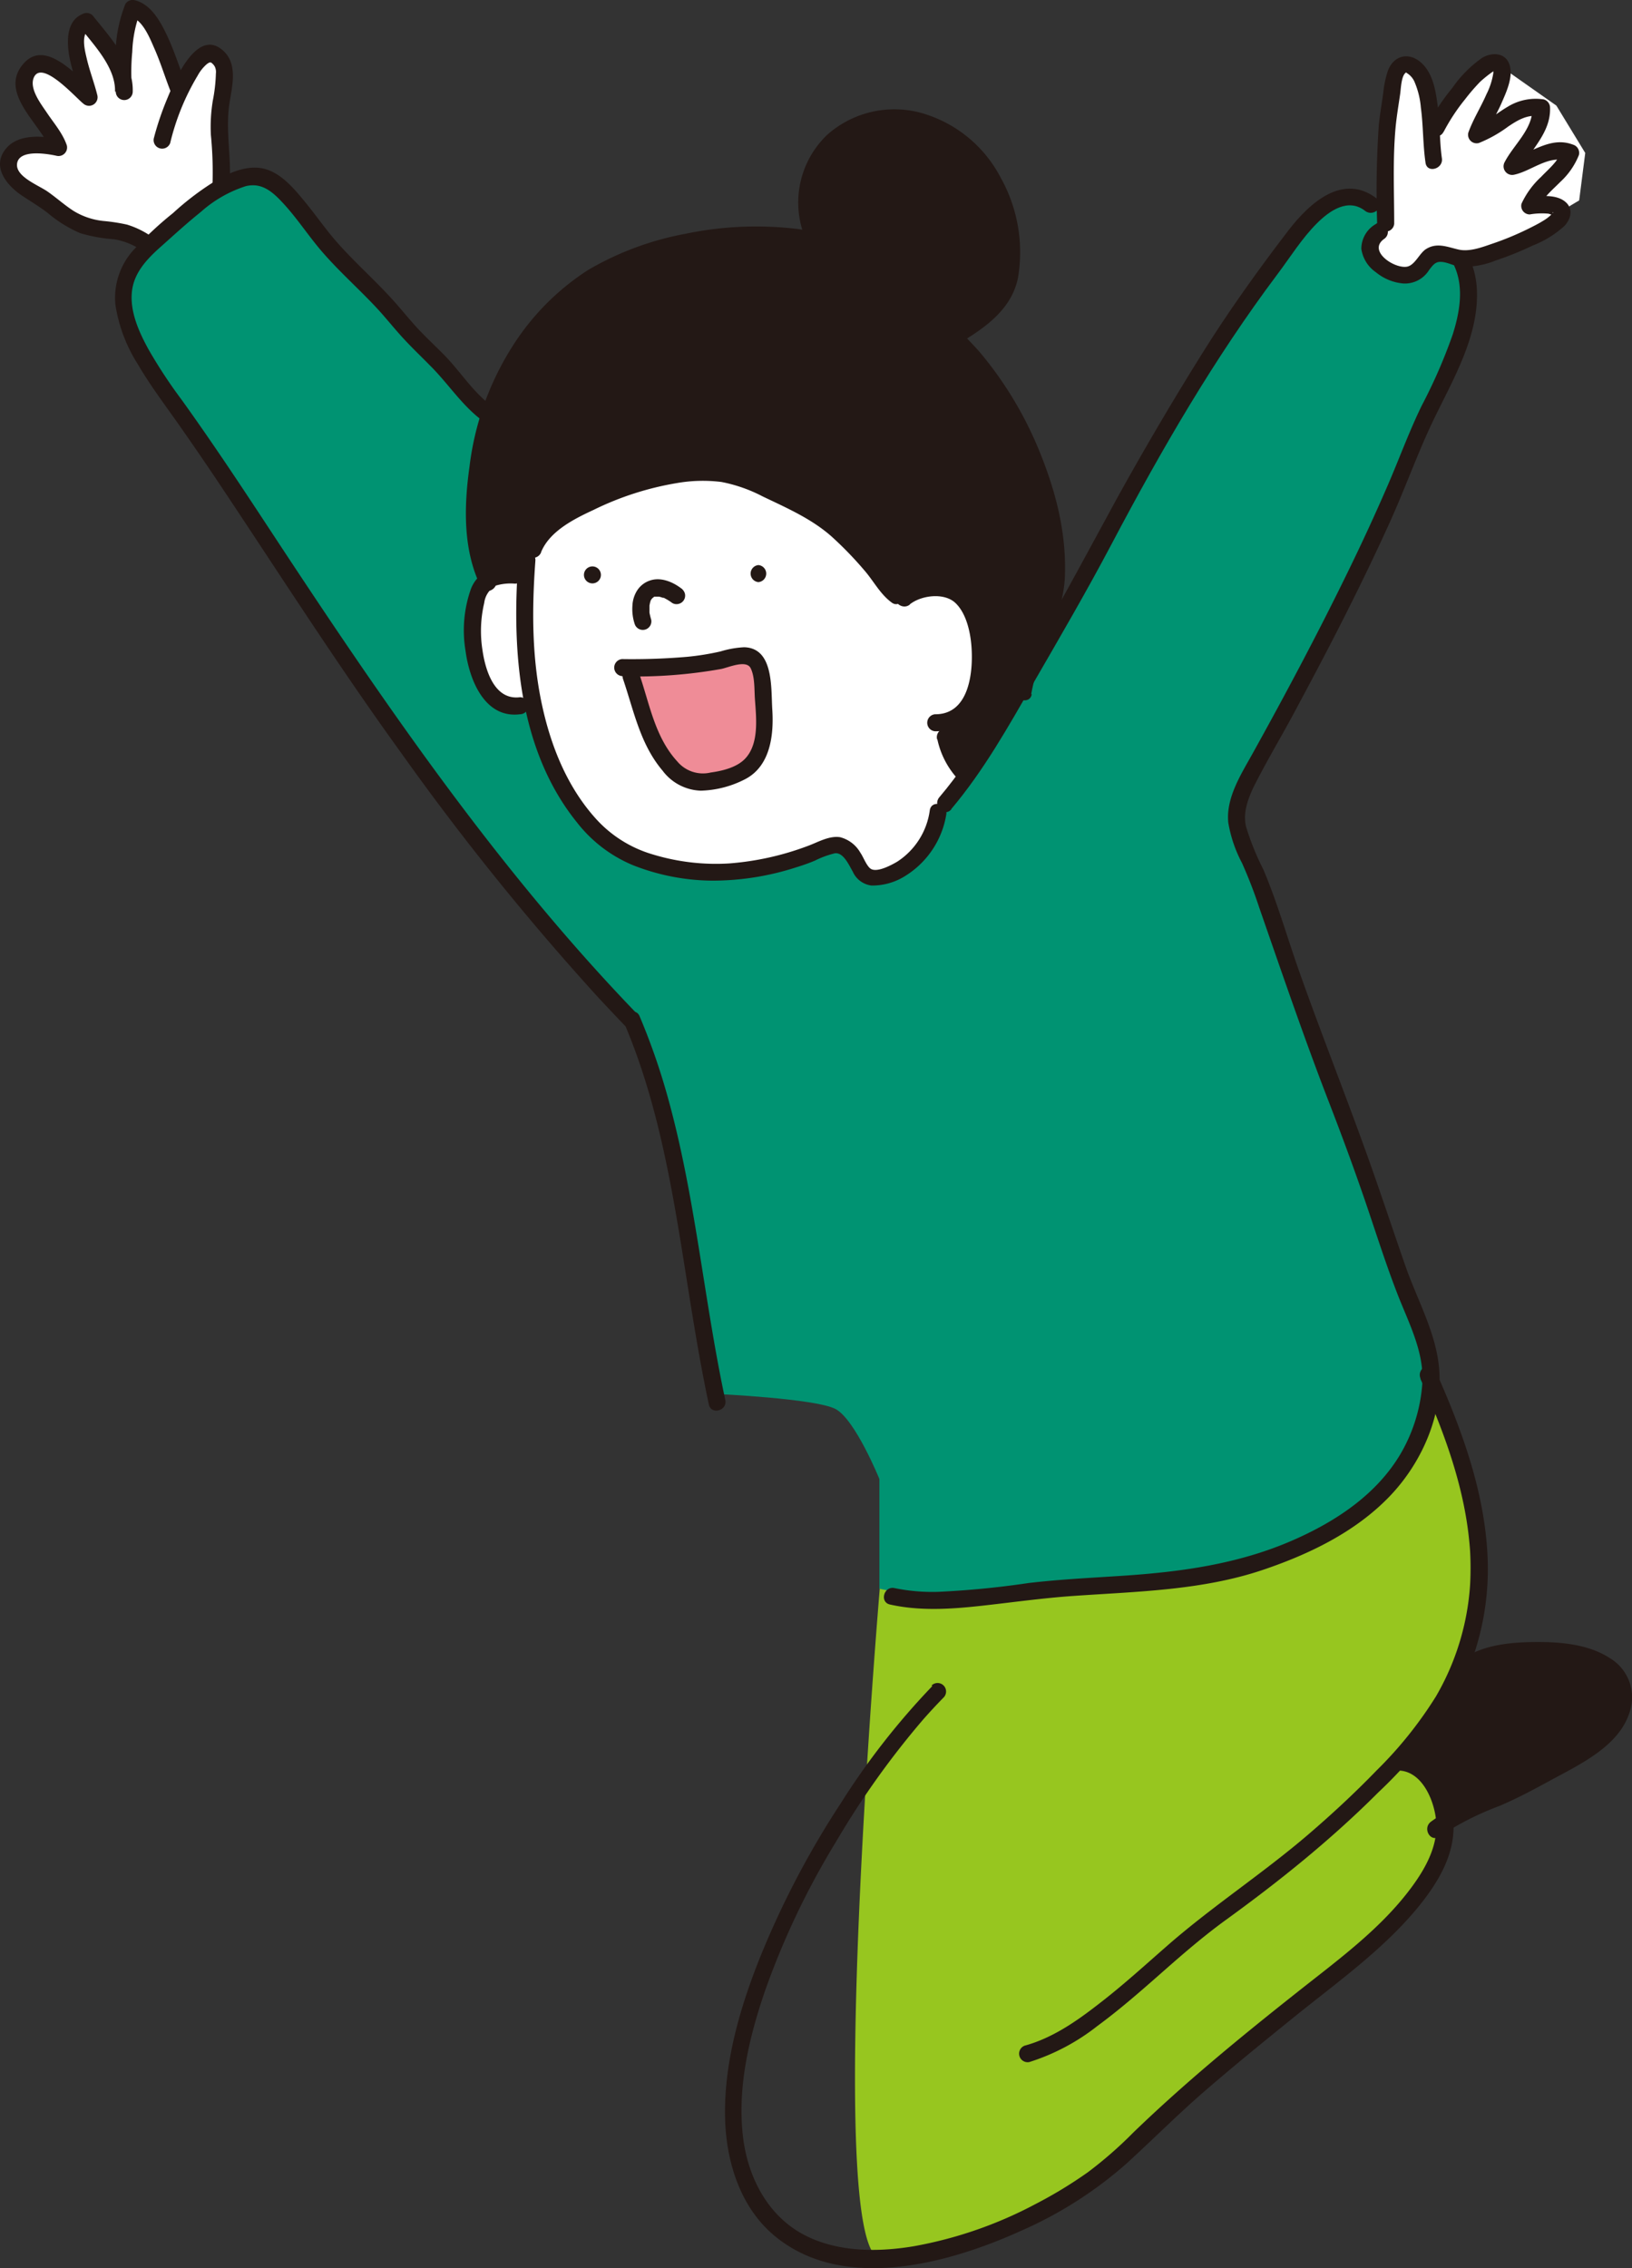 <svg xmlns="http://www.w3.org/2000/svg" viewBox="0 0 244.32 339.52"><rect x="0" y="0" width="244.32" height="339.52" fill="#333333" stroke="none"/><defs><style>.cls-1{fill:#231815;}.cls-2{fill:#97c61f;}.cls-3{fill:#009372;}.cls-4{fill:#fff;}.cls-5{fill:#ef8c97;}</style></defs><g id="レイヤー_2" data-name="レイヤー 2"><g id="レイヤー_3" data-name="レイヤー 3"><polygon class="cls-1" points="217.22 272.29 236.28 263.13 242.31 257.09 243.08 251.71 237.93 248.17 228.81 247.08 218.52 249.41 209.64 263.84 217.22 272.29"/><path class="cls-2" d="M220.16,242.49l-1.81,7.63-8.71,13.72a7.93,7.93,0,0,1,5.22,4.82,33.83,33.83,0,0,1,1.51,9.59s-4,7.2-16.76,17.47-37.89,31.9-37.89,31.9-21.43,12.32-29.94,10.51,0-101.22,0-101.22l79.76-33,5.93,8.2,2.69,17.61Z"/><path class="cls-3" d="M27.35,32s-11,8.87-9.86,11.68,6.12,13.21,6.12,13.21l31.85,47.14,38.46,48.7L99.65,168l7.45,40.66s15.06.69,18,2.27,6.55,10.47,6.55,10.47v16.42l8.23,1.76L157,238s21.3-1.07,32-4.23,18.84-11.37,18.84-11.37l5.65-10.64.73-6.6-.81-4.06-11.14-31-17.12-47.31.53-5.61s27.17-48.26,31.9-63.61,1.49-14.79,1.49-14.79l-13.9-8.65s-5.51-2.42-8.74,1.85c-14.1,15.14-53.55,87.6-53.55,87.6L70.8,60,50.26,38l-10-11.06-5-.51L27.35,32"/><path class="cls-1" d="M76,86.57H72.78l-1.53-6s-.28-7.29-.44-7.84,1-8.37,1.06-9.47S78.51,51.5,78.51,51.5l5-7,15.14-6.39L107,35.56l15,.48s-5.5-11.35,3.89-15.86a18.46,18.46,0,0,1,17.09.37l6.54,8.08,2,8.31v6.58l-8,7.58s7.27,7.67,10,14.81,5.13,15,5.13,15l-.45,9.6-5.44,12.57L144.2,116.8l-3.78-7.33,3.78-1.72s3.3-4.63,2.57-9.64-.67-10.07-5.25-9.92a22.56,22.56,0,0,0-7.39,1.32s-10.08-14.86-20.59-16.94S103,70.72,89.93,74.35,78.51,86.46,78.51,86.46Z"/><path class="cls-4" d="M205.7,37.21l2.37-3.71-.69-16.93s1.75-9,3.63-7.87,3.62,10.49,3.62,10.49l7.65-9.85,2.46.66L233,15.81l4.32,7.09L236.41,30l-5.84,3.48-7.28,3.71-4.22,1.51-4-.49-2.6,2.05-3.87.52S205.87,39.58,205.7,37.21Z"/><path class="cls-4" d="M33.15,26.41l-.22-10,.6-6.22L32.05,7.61l-2.5,1.61s-2.08,1.76-2.25,2-1.76-1.18-1.76-1.18L20.78,1.67l-1.39.77-.91,6.21L17,8,12.44,3.47s-.79,4.9-.71,5.25S12.3,11,12.3,11l-2.71.23L4.92,9.94l-1.2,1.92V14l3.59,7.8s-5.95,0-5.86,2a6.72,6.72,0,0,0,1.42,3.55l7.06,5,4.53,1.84,5.17,1L21.34,37l2-1.09Z"/><path class="cls-4" d="M79.78,106.17s-3.61,1.39-5.43-.46-3.51-10.08-3.51-10.08l.88-7,1.89-2.09,5.16-1.22A7.35,7.35,0,0,1,82,79.17c3.5-2.52,9.19-7,15.45-7.38s11.26-2.47,17,1.2,13.9,9.29,13.9,9.29l6.93,7.7s4.26-2.4,6.81-1.69S146,93.11,146,93.11a11.31,11.31,0,0,1,.37,10.47c-2.75,5.45-6,4.62-6,4.62l3.78,7.44L140.12,123l-3.18,5.51-2.81,2-4,.9-4.49-4.85L113.54,130l-9.73.43L94.42,128l-5.73-3.56s-6.76-7.85-6.36-8.8S79.78,106.17,79.78,106.17Z"/><path class="cls-5" d="M94.65,100l18-1.58.87,5.87v8.57l-4.07,4.3h-4.06s-2.34-.6-2.66-.6a17.28,17.28,0,0,1-2.46-1.28l-4.05-7.49-1.82-7.34"/><path class="cls-1" d="M77.6,83.91c-1,13.38,0,28.35,8.79,39.22a20.68,20.68,0,0,0,8.38,6.39,33,33,0,0,0,11.91,2.31,40.75,40.75,0,0,0,12.53-2c.94-.29,1.87-.61,2.79-1a13.8,13.8,0,0,1,3-1.1c1.28-.15,2.12,1.82,2.66,2.74a3.54,3.54,0,0,0,2.81,2.09,9.23,9.23,0,0,0,5.12-1.48,13.34,13.34,0,0,0,6.07-9.14c.29-1.6-2.16-2.29-2.46-.68A10.9,10.9,0,0,1,134.3,129c-.84.49-2.85,1.58-3.84,1.11-.68-.31-1.21-1.85-1.65-2.45a4.89,4.89,0,0,0-3.06-2.34c-1.68-.24-3.33.78-4.86,1.33a42.51,42.51,0,0,1-11.72,2.6,32.44,32.44,0,0,1-11.42-1.34,18.42,18.42,0,0,1-8.65-5.47c-4.21-4.71-6.63-10.76-7.95-16.88-1.55-7.13-1.53-14.38-1-21.62.12-1.64-2.43-1.63-2.55,0Z"/><path class="cls-1" d="M102,88.09c-1.3-1-3.13-1.76-4.75-1.17a3.64,3.64,0,0,0-1.86,1.46,4.59,4.59,0,0,0-.71,2.25,7.12,7.12,0,0,0,.35,2.82,1.28,1.28,0,0,0,2.46-.68,9.81,9.81,0,0,1-.26-1.07c0-.21,0,.13,0,.14s0-.1,0-.14,0-.15,0-.23,0-.32,0-.48,0-.3,0-.45,0,.31,0,.16a.22.22,0,0,0,0-.08l.06-.25c0-.12.06-.24.1-.36a.42.42,0,0,0,0-.1,1.1,1.1,0,0,1-.08.19,1,1,0,0,1,.1-.21l.19-.29c0-.07-.23.27-.07.09l.14-.15a1.31,1.31,0,0,0,.12-.11c.12-.12-.13.12-.14.11l.07-.05.3-.17c.07,0-.34.12-.11,0l.19,0,.16,0c.24,0-.33,0-.09,0s.26,0,.4,0,.3,0,0,0l.11,0a4.34,4.34,0,0,1,.48.14s.37.14.16,0,.07,0,.13.07a7.49,7.49,0,0,1,1.18.73,1.25,1.25,0,0,0,1,.13,1.27,1.27,0,0,0,.76-.58,1.26,1.26,0,0,0,.13-1,1.49,1.49,0,0,0-.58-.77Z"/><path class="cls-1" d="M88.69,87.33a1.27,1.27,0,0,0,0-2.54,1.27,1.27,0,0,0,0,2.54Z"/><path class="cls-1" d="M113.54,87.14a1.28,1.28,0,0,0,0-2.55,1.28,1.28,0,0,0,0,2.55Z"/><path class="cls-1" d="M77.11,84.79a10.07,10.07,0,0,0-4,.55,5.13,5.13,0,0,0-2.65,2.93,18.64,18.64,0,0,0-.76,9.2c.57,4.27,2.85,10.13,8.16,9.45a1.31,1.31,0,0,0,1.27-1.27,1.29,1.29,0,0,0-1.27-1.28c-3.86.5-5.21-4.07-5.64-7.11a18.33,18.33,0,0,1,.27-7,3.47,3.47,0,0,1,1.71-2.59,7.76,7.76,0,0,1,2.88-.3,1.27,1.27,0,0,0,0-2.54Z"/><path class="cls-1" d="M93.17,101.24a72.75,72.75,0,0,0,14.81-1.1c1.07-.22,3.75-1.43,4.4-.11s.53,3.21.64,4.68c.2,2.82.65,6.72-1.54,8.93-1.25,1.26-3.38,1.77-5.08,2a5,5,0,0,1-5-1.65c-3.33-3.62-4.14-8.54-5.66-13-.53-1.54-3-.88-2.46.68,1.62,4.77,2.56,9.74,5.91,13.69a7.45,7.45,0,0,0,5.73,3,15.3,15.3,0,0,0,6.69-1.75c3.76-2,4.26-6.67,4-10.5-.19-3.15.22-9.13-4.22-9.22a14.37,14.37,0,0,0-3.5.62,38.59,38.59,0,0,1-5,.81,96.45,96.45,0,0,1-9.77.34,1.28,1.28,0,0,0,0,2.55Z"/><path class="cls-1" d="M136.18,90.49c1.7-1.38,5.16-1.83,6.85-.23s2.31,4.59,2.43,6.93c.21,3.81-.52,9.78-5.48,9.73a1.28,1.28,0,0,0,0,2.55c5.22,0,7.51-4.6,8-9.18.44-4.36-.32-11.24-5.06-13.08a9.07,9.07,0,0,0-8.5,1.47c-1.27,1,.54,2.83,1.8,1.81Z"/><path class="cls-1" d="M81,82.66c1.29-3.17,5-5,7.86-6.33a45,45,0,0,1,12.38-4,22.6,22.6,0,0,1,6.77-.18,22.58,22.58,0,0,1,6.16,2.16c3.57,1.71,7.32,3.34,10.32,6a54,54,0,0,1,4.85,5c1.43,1.62,2.37,3.57,4.14,4.88,1.31,1,2.59-1.24,1.28-2.2-1.62-1.2-2.56-3.32-3.91-4.8A53.19,53.19,0,0,0,126,78.2c-3.32-2.84-7.4-4.69-11.34-6.5a23.32,23.32,0,0,0-6.38-2.1,24.42,24.42,0,0,0-6.83.11A46.72,46.72,0,0,0,87.88,74c-3.74,1.76-7.68,4-9.33,8-.62,1.51,1.84,2.17,2.46.68Z"/><path class="cls-1" d="M154.38,103.92c1.05-6.16,4.84-11.43,5.05-17.8.21-6.63-1.47-12.92-4-19a55.53,55.53,0,0,0-8.85-14.52,89,89,0,0,0-13.15-11.9,34.42,34.42,0,0,0-7.78-4.8,26.59,26.59,0,0,0-7.52-1.76A51.77,51.77,0,0,0,102.6,35a45.1,45.1,0,0,0-14.55,5.41A37.21,37.21,0,0,0,76.62,52a43.15,43.15,0,0,0-6.33,17.83c-.84,6-1,12.52,1.7,18,.72,1.47,2.92.18,2.2-1.29C71.92,82,72.05,76.31,72.65,71.31A43.1,43.1,0,0,1,77,56.4,36.85,36.85,0,0,1,87.17,44a38.58,38.58,0,0,1,13-5.88A51.78,51.78,0,0,1,115,36.48a35.85,35.85,0,0,1,6.53.79,22.63,22.63,0,0,1,7.66,3.52,81.22,81.22,0,0,1,6.93,5.47c2.16,1.82,4.33,3.62,6.3,5.64a50.84,50.84,0,0,1,9,12.77c3,6.07,5.3,12.73,5.4,19.56A25.38,25.38,0,0,1,155,94.15a48.06,48.06,0,0,0-3,9.09c-.27,1.6,2.18,2.29,2.46.68Z"/><path class="cls-1" d="M123.07,35.09A11.59,11.59,0,0,1,124.68,23a12.19,12.19,0,0,1,11.86-3.77c9,1.9,14.34,11.63,13.59,20.4-.41,4.71-3.85,7.16-7.59,9.44a1.27,1.27,0,0,0,1.28,2.19c3.81-2.31,7.6-5,8.57-9.62a22.86,22.86,0,0,0-2.59-15.06A19.3,19.3,0,0,0,138.24,17a15.14,15.14,0,0,0-14.39,3.17,14,14,0,0,0-3.23,15.63c.61,1.5,3.08.84,2.45-.68Z"/><path class="cls-1" d="M73.46,60.65c-2.78-2.11-4.64-5.18-7.08-7.63-1.29-1.3-2.63-2.55-3.88-3.89S60,46.2,58.7,44.78c-2.5-2.75-5.28-5.23-7.79-8-1.9-2.07-3.48-4.4-5.27-6.58-1.54-1.88-3.44-4.17-5.88-4.88s-5.09.37-7.2,1.57a42.12,42.12,0,0,0-6.65,5,52,52,0,0,0-6.11,5.75,10.65,10.65,0,0,0-2.52,8,23.08,23.08,0,0,0,3.37,8.91c1.66,2.85,3.63,5.5,5.53,8.18q3.53,5,6.91,10.07C42,86.16,50.61,99.65,60,112.63a391.17,391.17,0,0,0,29.61,36.74q1.94,2.08,3.91,4.14c1.14,1.18,2.94-.62,1.8-1.8-21.14-21.92-38.32-47.17-55-72.54-4.27-6.5-8.58-13-13.1-19.29a74.49,74.49,0,0,1-5-7.6c-1.41-2.58-2.79-5.61-2.47-8.63s2.52-5.13,4.64-7c1.86-1.66,3.71-3.35,5.66-4.91a18.65,18.65,0,0,1,6.74-3.87c2.52-.62,4.18,1,5.77,2.74,1.93,2.12,3.5,4.51,5.34,6.7,2.58,3.06,5.61,5.72,8.35,8.64,1.42,1.51,2.7,3.15,4.11,4.68s2.68,2.72,4,4.07c2.68,2.65,4.7,5.87,7.73,8.17,1.31,1,2.58-1.22,1.29-2.2Z"/><path class="cls-1" d="M142.42,121.1c4.87-5.77,8.54-12.34,12.29-18.86,4-6.92,8-13.78,11.72-20.83,7.39-14,15.35-27.77,24.84-40.4,1.91-2.54,3.6-5.29,5.85-7.55,1.9-1.91,4.7-3.88,7.25-1.89,1.28,1,3.09-.79,1.8-1.8-5.1-4-10.14.63-13.3,4.74-4.6,6-9,12.15-13,18.57q-6.57,10.53-12.58,21.39c-4,7.33-7.93,14.72-12.15,22-4.55,7.78-8.68,16-14.52,22.88-1.06,1.25.74,3.06,1.8,1.8Z"/><path class="cls-1" d="M34.36,27.7c.33-4.12-.65-8.2,0-12.3.41-2.56,1.27-5.89-1-7.86-3.95-3.48-7.3,4.74-8.34,7.26a44.15,44.15,0,0,0-2,5.93,1.28,1.28,0,0,0,2.46.68,35.66,35.66,0,0,1,4.11-10.09,6.16,6.16,0,0,1,1.5-1.83c-.2.16.2-.11.26-.14s-.15,0,.13,0-.21,0,0,0,.26.07,0,0c.3.09-.1-.13.2.07s0,0,0,0a2.73,2.73,0,0,1,.25.23c.09.11.06.08.2.27A1.84,1.84,0,0,1,32.32,11a24.16,24.16,0,0,1-.46,4.06,24,24,0,0,0-.29,5.15,56.91,56.91,0,0,1,.24,7.5c-.13,1.63,2.42,1.62,2.55,0Z"/><path class="cls-1" d="M28,13c-1-2.49-1.76-5-2.9-7.49-1-2.13-2.42-4.86-4.9-5.47a1.28,1.28,0,0,0-1.44.58,21.25,21.25,0,0,0-1.43,6.45,30.08,30.08,0,0,0,0,6.64,1.27,1.27,0,0,0,2.54,0c.13-4.4-3.43-8.16-6-11.4a1.3,1.3,0,0,0-1.54-.2C10,3.1,10,6,10.32,8.1c.37,2.35,1.28,4.53,1.85,6.83l2.13-1.24c-2.6-2-7.51-8.22-10.92-4-3.56,4.37,2.88,9,4.17,12.76l1.57-1.56c-2.54-.55-6.25-.93-8.15,1.27-2.34,2.71,0,5.57,2.33,7.13,1.29.86,2.6,1.63,3.83,2.58A19.37,19.37,0,0,0,12,34.9a23.64,23.64,0,0,0,5.09.92,10.23,10.23,0,0,1,4.33,1.81c1.37.91,2.64-1.29,1.29-2.2A13,13,0,0,0,19,33.62a27.54,27.54,0,0,0-3.51-.54,10.63,10.63,0,0,1-4.45-1.49c-1.38-.88-2.6-2-3.94-2.93s-4.73-2.2-4.55-4.1c.21-2.27,4.48-1.55,5.87-1.25A1.28,1.28,0,0,0,10,21.75c-.62-1.82-1.95-3.33-3-4.9-.85-1.27-2.53-3.42-2-5.08,1.08-3.14,6.33,2.85,7.45,3.72a1.28,1.28,0,0,0,2.12-1.24c-.45-1.83-1.14-3.59-1.57-5.43-.29-1.24-1-3.85.53-4.51L12,4.11c2.08,2.67,5.32,6,5.22,9.6H19.8a31,31,0,0,1,0-5.94,18.6,18.6,0,0,1,1.15-5.86l-1.44.58c1.88.47,2.95,3.3,3.64,4.86.91,2.07,1.56,4.23,2.39,6.33.59,1.5,3.06.85,2.45-.68Z"/><path class="cls-1" d="M93.55,153.4c5.92,14,7.77,29.28,10.22,44.16.7,4.24,1.45,8.48,2.35,12.69.35,1.6,2.8.92,2.46-.68-3.21-15-4.46-30.35-8.56-45.14a99,99,0,0,0-4.27-12.31c-.63-1.51-2.83-.21-2.2,1.28Z"/><path class="cls-1" d="M140.33,110.68a12.64,12.64,0,0,0,3,5.86,1.27,1.27,0,0,0,1.8-1.8c-.07-.09-.15-.18-.22-.28a1.34,1.34,0,0,0-.11-.14c.06.05.13.18,0,.05s-.29-.38-.42-.58a10.93,10.93,0,0,1-.76-1.27c-.12-.21-.21-.43-.32-.65s.09.22,0,.06-.05-.11-.07-.17l-.12-.33a8.84,8.84,0,0,1-.37-1.43,1.27,1.27,0,0,0-1.56-.89,1.3,1.3,0,0,0-.89,1.57Z"/><path class="cls-1" d="M208.72,33.5c0-4.78-.23-9.58.2-14.35.16-1.72.45-3.42.7-5.13.1-.71.16-2.63.8-3.11.15-.11-.06-.13.29.09a2.89,2.89,0,0,1,1,1.14,12.27,12.27,0,0,1,1,3.95c.37,2.75.3,5.54.7,8.28.23,1.62,2.68.93,2.45-.67-.35-2.44-.27-4.93-.57-7.37s-.66-5.2-2.47-6.89-4.17-1.23-5.06,1.19a15.39,15.39,0,0,0-.68,3.29c-.22,1.6-.5,3.18-.66,4.78a143.27,143.27,0,0,0-.25,14.8,1.28,1.28,0,0,0,2.55,0Z"/><path class="cls-1" d="M216.11,19.76a29.11,29.11,0,0,1,3.23-4.91,29.45,29.45,0,0,1,2.25-2.61,18.78,18.78,0,0,1,2-1.59c.11-.08.15,0,.19,0s-.29-.12-.25-.16.05.41,0,.62a10.56,10.56,0,0,1-1,3c-.84,1.94-2,3.75-2.71,5.74a1.28,1.28,0,0,0,1.57,1.56,19.63,19.63,0,0,0,4.4-2.47c1.37-.92,2.82-1.81,4.54-1.55l-.93-1.23c.12,3.14-2.81,5.51-4.15,8.12a1.29,1.29,0,0,0,1.44,1.87c2.63-.56,5.24-3.06,8-2l-.89-1.56c-.54,1.58-2,2.74-3.1,3.9a12.67,12.67,0,0,0-2.92,4,1.28,1.28,0,0,0,1.23,1.61,10.67,10.67,0,0,1,2.82-.11,6.24,6.24,0,0,0,.76.21s-.24-.45-.09-.44-.42.52-.4.5a6.86,6.86,0,0,1-1.16.84c-.71.44-1.47.81-2.21,1.18a43.81,43.81,0,0,1-5.26,2.18c-1.55.53-3.45,1.27-5.1.9s-3.26-1.12-4.91-.06c-1,.65-1.66,2.46-2.89,2.63-1.92.27-5.86-2.4-3.35-4.17,1.33-.94,0-3.15-1.29-2.2a4.27,4.27,0,0,0-2.13,3.7A5.16,5.16,0,0,0,206,40.77a7.43,7.43,0,0,0,4.14,1.67,4.26,4.26,0,0,0,3.79-2c.41-.52.82-1.17,1.53-1.23,1-.09,2.07.56,3,.7A12.44,12.44,0,0,0,223.9,39a47.34,47.34,0,0,0,5.59-2.26,15.24,15.24,0,0,0,4.71-2.91c.93-1,1.37-2.47.25-3.52-1.33-1.25-3.69-1-5.33-.8l1.23,1.62c.64-1.57,2.1-2.74,3.26-3.92a11,11,0,0,0,2.76-4,1.29,1.29,0,0,0-.89-1.56c-3.45-1.3-6.16,1.34-9.37,2l1.44,1.87c1.59-3.12,4.64-5.63,4.5-9.41a1.29,1.29,0,0,0-.94-1.23A8,8,0,0,0,225.68,16c-1.63.95-3.06,2.27-4.87,2.91l1.57,1.56c.54-1.54,1.67-3.35,2.39-5s1.83-4,1.2-5.82-2.65-1.84-4.07-1a17.9,17.9,0,0,0-4.49,4.53,30.18,30.18,0,0,0-3.5,5.25c-.7,1.47,1.49,2.77,2.2,1.29Z"/><path class="cls-1" d="M217.7,39.77c1.5,3.26.82,7-.22,10.3a79.11,79.11,0,0,1-4.66,10.69c-1.83,3.77-3.27,7.7-4.92,11.55-2,4.64-4.12,9.22-6.34,13.75-4.4,9-9.12,17.88-14,26.67-1.73,3.13-4.09,6.73-3.67,10.47a20,20,0,0,0,2.05,6,69.25,69.25,0,0,1,2.58,6.68c3.4,9.78,6.74,19.58,10.48,29.24,1.83,4.73,3.59,9.49,5.24,14.29s3.12,9.53,4.93,14.2c1.7,4.41,4.14,8.86,3.74,13.73a24.18,24.18,0,0,1-3.19,10.21c-3.59,6.15-9.74,10.2-16.13,13-8.23,3.61-16.88,4.77-25.77,5.35-4.62.3-9.24.53-13.84,1.07a133.59,133.59,0,0,1-13.52,1.32,28.12,28.12,0,0,1-6.54-.56c-1.6-.35-2.28,2.11-.68,2.46,4.49,1,9.13.69,13.67.19s9.2-1.16,13.83-1.48c9.49-.66,19.17-.82,28.27-3.88,6.94-2.34,13.86-5.66,19-11s8.48-13.23,7.25-20.64c-.79-4.81-3.27-9.3-4.86-13.87-1.72-4.93-3.36-9.89-5.1-14.82-3.53-10-7.48-19.83-11-29.84-1.7-4.88-3.15-9.93-5.17-14.69a39.62,39.62,0,0,1-2.58-6.38c-.48-2,.17-3.88,1-5.72C189.56,114,192,110,194.11,106c2.46-4.58,4.89-9.18,7.23-13.82s4.61-9.32,6.75-14.06c2-4.42,3.67-9,5.64-13.38,3-6.7,7.71-13.73,7.37-21.37a13,13,0,0,0-1.2-4.91c-.68-1.49-2.87-.2-2.2,1.28Z"/><path class="cls-1" d="M139.57,252.4A110.24,110.24,0,0,0,125.83,270a132.65,132.65,0,0,0-12.2,23.39c-2.92,7.39-5.21,15.37-5.09,23.38.1,6.55,2.17,13.52,7.34,17.86,10.26,8.62,26.13,4.23,37-.7a60.48,60.48,0,0,0,15.7-10c3.89-3.54,7.59-7.27,11.56-10.72,4.47-3.88,9.07-7.61,13.67-11.33,6.38-5.15,13.22-10,18.45-16.34,2.35-2.89,4.56-6.22,5.18-10a13.21,13.21,0,0,0-2.86-10.52,7.13,7.13,0,0,0-5-2.52c-1.63-.12-1.62,2.42,0,2.55,3.58.27,5.33,5,5.45,8,.13,3.49-1.7,6.74-3.71,9.46-4.65,6.3-11.19,11-17.28,15.84-8.38,6.63-16.69,13.45-24.38,20.88a61.09,61.09,0,0,1-6.81,5.95,65.58,65.58,0,0,1-7.78,4.73,62.17,62.17,0,0,1-18.27,6.34c-5.56.93-11.77.9-16.82-1.92-5.31-3-8.11-8.75-8.77-14.64-.82-7.28.94-14.71,3.28-21.56a118.41,118.41,0,0,1,10.68-22.45,126.11,126.11,0,0,1,13-18.24q1.5-1.71,3.09-3.33a1.27,1.27,0,0,0-1.8-1.8Z"/><path class="cls-1" d="M212.63,206.37c3.45,7.73,6.52,15.91,7.33,24.39a38.16,38.16,0,0,1-5,23.2A60.21,60.21,0,0,1,206.11,265c-3.29,3.4-6.77,6.63-10.37,9.71-6.7,5.73-14.09,10.55-20.74,16.33-3.5,3.05-6.92,6.19-10.59,9-3.29,2.56-6.89,5.06-11,6.18a1.28,1.28,0,0,0,.68,2.46,32,32,0,0,0,10.18-5.39c3.42-2.51,6.61-5.32,9.79-8.12s6.19-5.4,9.53-7.82c3.93-2.85,7.8-5.8,11.54-8.89s7.62-6.55,11.17-10.11A73.77,73.77,0,0,0,216,257.17a40.22,40.22,0,0,0,6.71-23.85c-.38-9.87-3.86-19.31-7.84-28.23-.67-1.5-2.86-.2-2.2,1.28Z"/><path class="cls-1" d="M220.72,250.25c2.21-1.41,5.31-1.72,7.92-1.86a22.21,22.21,0,0,1,9.7,1.29c2.48,1,4,3,3.23,5.73-.59,2.09-2.17,3.52-3.88,4.77a58.16,58.16,0,0,1-6.46,3.92c-2.52,1.37-5,2.73-7.64,3.87-3.21,1.38-6.52,2.65-9.37,4.73-1.32,1-.05,3.17,1.28,2.2a44.29,44.29,0,0,1,9-4.57c2.67-1.14,5.19-2.49,7.73-3.88,4.26-2.31,10-5,11.66-9.93a6.85,6.85,0,0,0-2.92-8.33c-3.09-2-7.13-2.39-10.7-2.39s-7.79.31-10.84,2.25c-1.38.87-.1,3.08,1.29,2.2Z"/></g></g></svg>